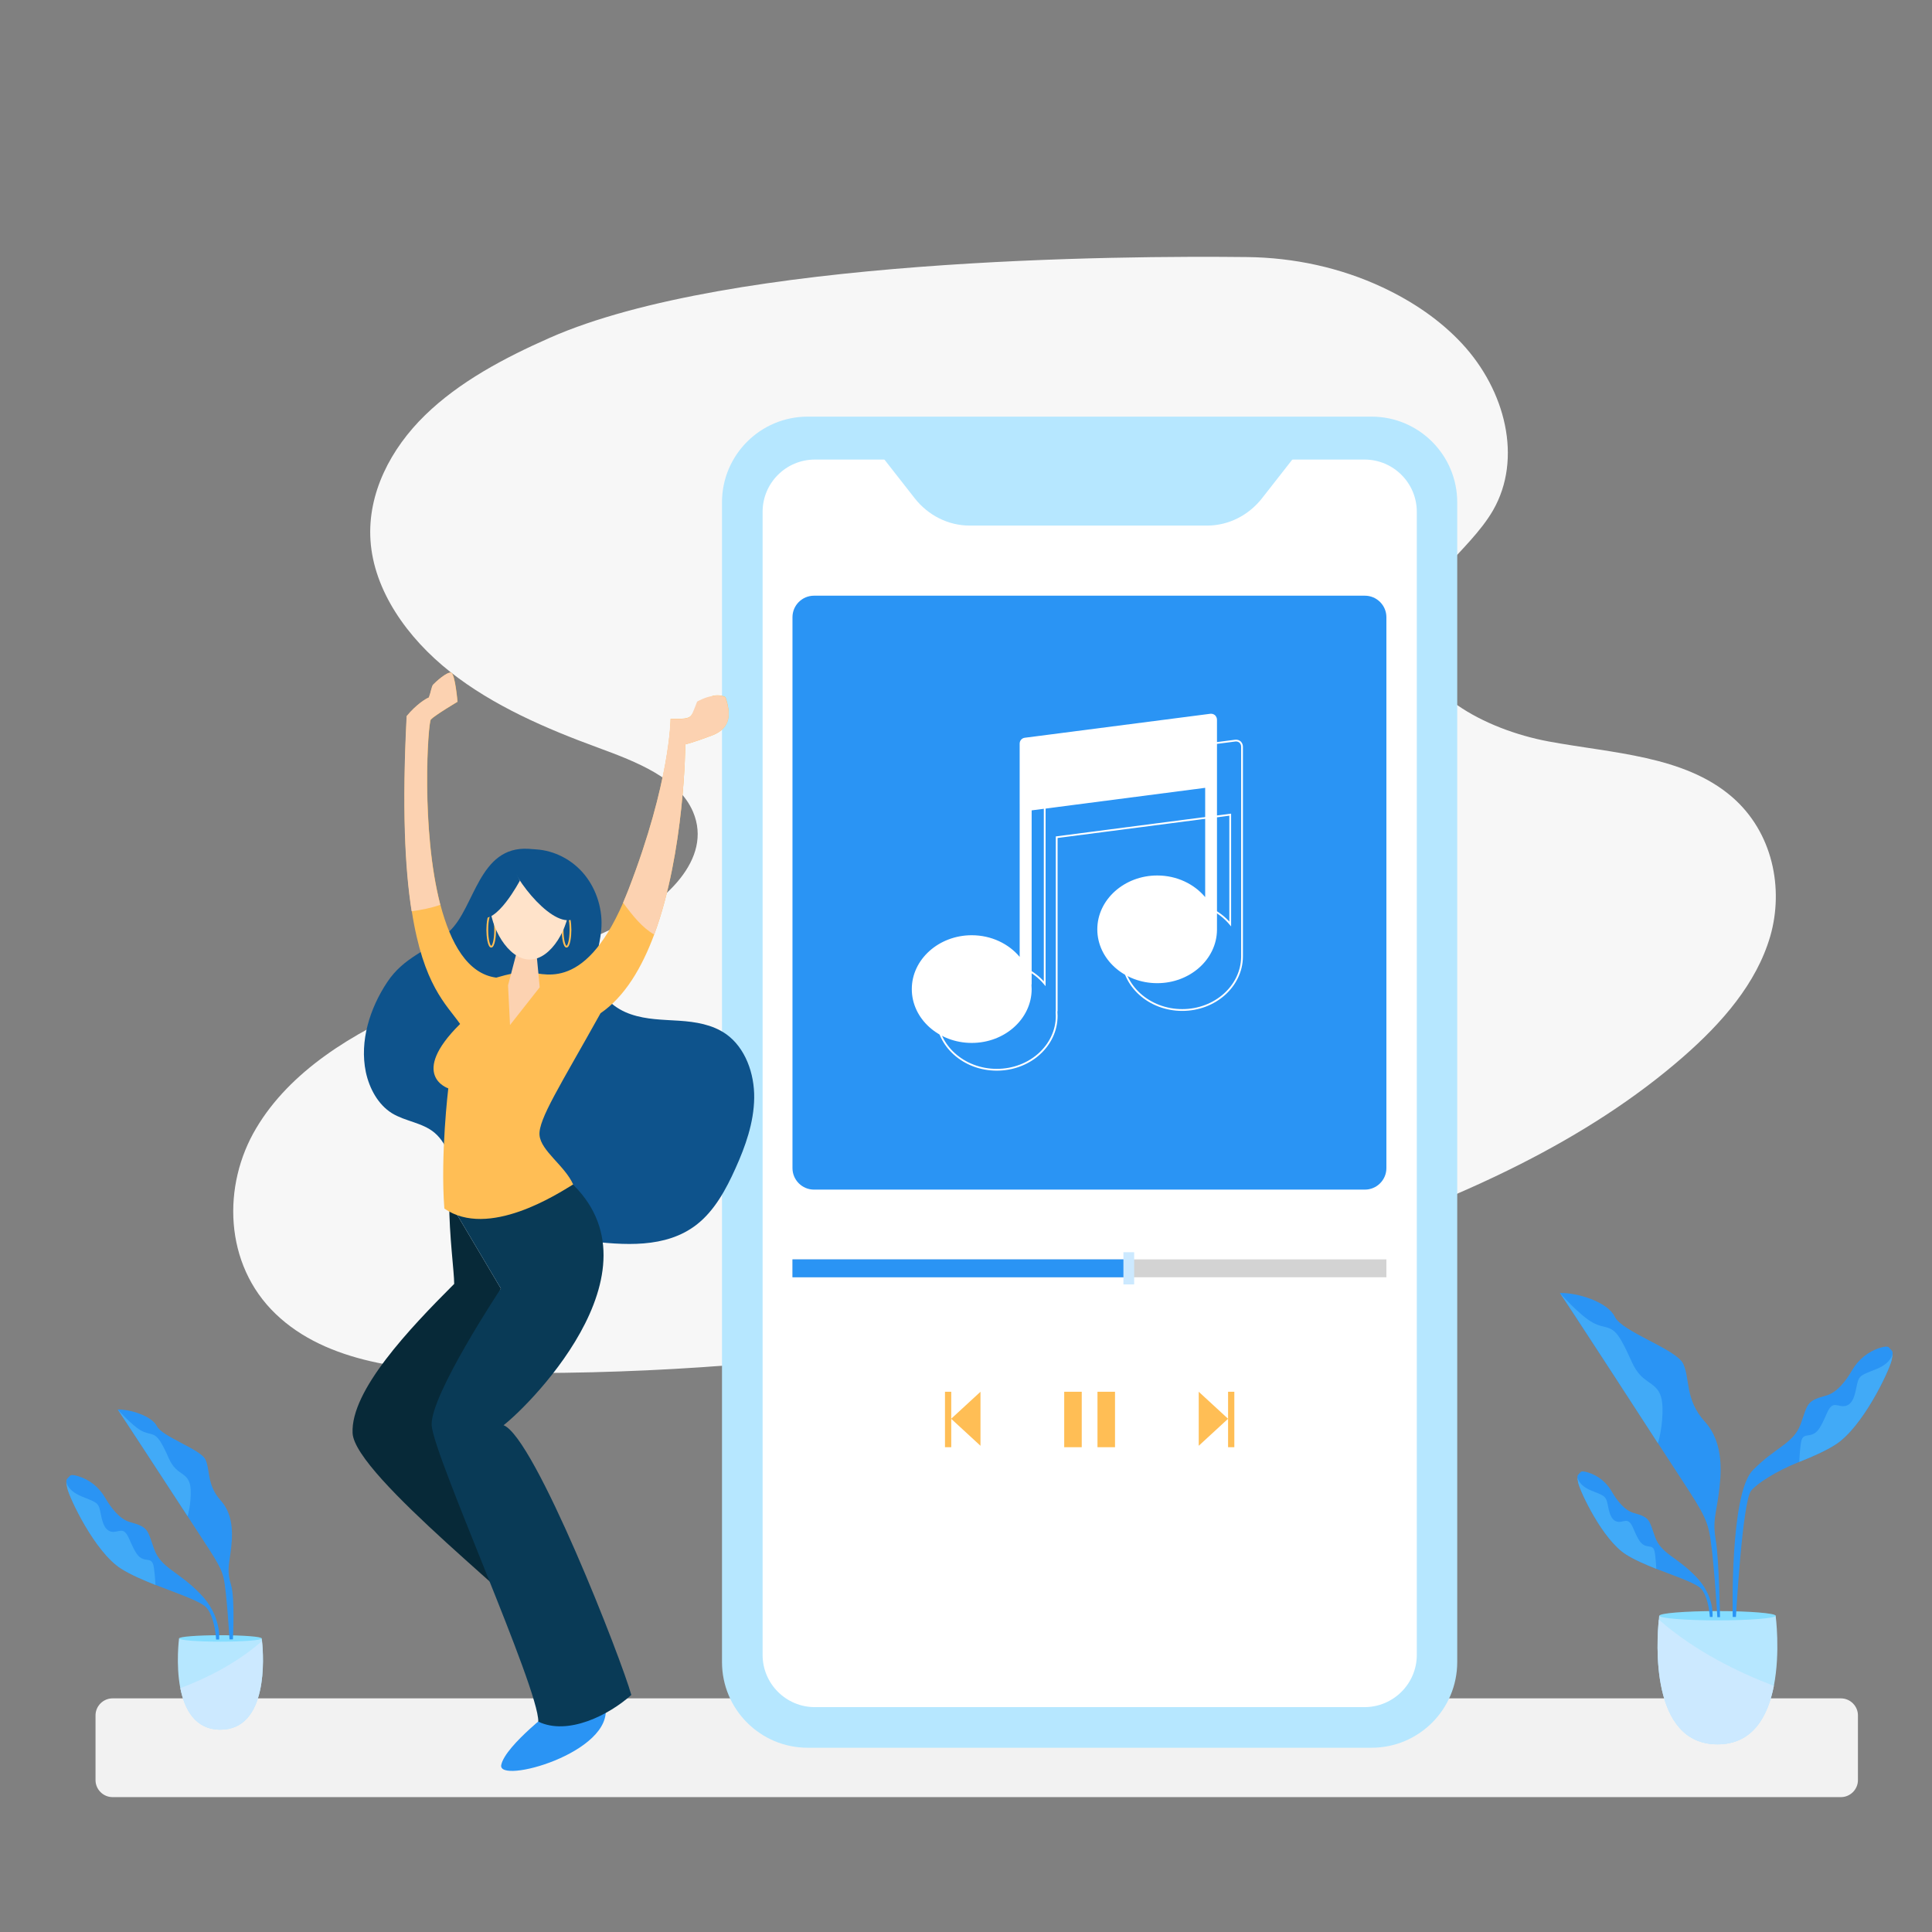 <?xml version="1.0" encoding="utf-8"?>
<!-- Generator: Adobe Illustrator 22.1.0, SVG Export Plug-In . SVG Version: 6.00 Build 0)  -->
<svg version="1.1" id="Layer_1" xmlns="http://www.w3.org/2000/svg" xmlns:xlink="http://www.w3.org/1999/xlink" x="0px" y="0px"
	 viewBox="0 0 1080 1080" style="enable-background:new 0 0 1080 1080;" xml:space="preserve">
<rect x="0" y="0" width="1080" height="1080" fill="#808080" stroke="none"/>
<style type="text/css">
	.st0{fill:#F7F7F7;}
	.st1{fill:#F2F2F2;}
	.st2{fill:#B6E7FF;}
	.st3{fill:#85DDFF;}
	.st4{fill:#2A94F4;}
	.st5{fill:#41AAF7;}
	.st6{fill:#CCE9FF;}
	.st7{fill:#FFFFFF;}
	.st8{fill:#D3D3D3;}
	.st9{fill:#FFBE55;}
	.st10{fill:none;stroke:#FFFFFF;stroke-miterlimit:10;}
	.st11{fill:#072938;}
	.st12{fill:#0E538C;}
	.st13{fill:#093A56;}
	.st14{fill:#FCD2B1;}
	.st15{fill:#FFE3CA;}
</style>
<g>
	<path class="st0" d="M697.2,143.7c26.1,0.3,52.2,5.9,75.8,17c16.8,7.9,32,18.2,44.2,31.3c24.4,26.2,34,64.5,17.4,93.3
		c-13.9,24-44.4,41.2-44.8,68.9c-0.4,32.2,40.4,53.7,76,60.3s75.6,7.9,102.3,30.9c23,19.8,29.1,51.4,21.5,77.9
		c-7.7,26.5-27,48.5-48.6,67.4c-54,47.2-123.3,78.3-194.4,102.7c-150.1,51.7-313,76.9-477.1,73.9c-41-0.8-86.7-5.2-115.4-32.8
		c-29-27.8-29.9-72-10.9-103.8c18.9-31.9,53.8-53.3,90.3-68.9c36.4-15.6,75.5-26.5,111-43.7c26.8-13,54.2-37.7,42.9-64.3
		c-8.1-18.9-31.8-28-52.7-35.7c-29.5-10.8-58.9-23.5-83-42.5S208.9,330,207.1,302c-1.7-26.2,11.3-51.2,30.5-69.9s44.2-32,69.8-43.3
		C408.5,144.2,626.8,142.9,697.2,143.7z"/>
</g>
<path class="st1" d="M1029.1,1004.6H62.9c-5.2,0-9.5-4.3-9.5-9.5v-36.2c0-5.2,4.3-9.5,9.5-9.5h966.2c5.2,0,9.5,4.3,9.5,9.5v36.2
	C1038.6,1000.3,1034.3,1004.6,1029.1,1004.6z"/>
<g>
	<path class="st2" d="M960.1,975.1c19.9,0,28.2-15.9,31.5-32.7c3.7-19,1-39.2,1-39.2h-65.1c0,0-0.1,0.8-0.2,2.1
		C926.1,917.3,922.2,975.1,960.1,975.1z"/>
	<path class="st3" d="M927.6,903.2c0,1.4,14.6,2.6,32.5,2.6c18,0,32.5-1.2,32.5-2.6c0-1.4-14.6-2.6-32.5-2.6
		C942.1,900.6,927.6,901.8,927.6,903.2z"/>
	<path class="st4" d="M872,722.8c0,0,34.3,52.2,54.9,84.1c20.6,31.9,26,38.5,28.4,48.8c2.5,10.3,4.7,48.3,4.7,48.3h1.5
		c0,0-0.5-32.2-2.4-43.1c-1.8-10.5,0.1-14.3,1.6-25.3c1.5-11,3.4-28.7-7.7-40.9c-11.2-12.3-8.2-24.3-12.1-32.4
		c-3.9-8.1-34.3-17.9-38.2-26.2C898.7,727.7,881.6,722.5,872,722.8z"/>
	<path class="st5" d="M872,722.8c0,0,10.8,12.3,18.1,16.4c7.4,4.2,10.8,0.5,16.4,10.5c5.6,10,5.9,14.5,11,19.6
		c5.2,5.1,11.3,5.4,11.8,16.7c0.5,11.3-2.5,20.8-2.5,20.8S874.2,725.5,872,722.8z"/>
	<path class="st4" d="M957.3,903.9h-1.5c0,0-0.5-10.4-4.6-15.5c-2.7-3.3-14-7-25.3-11.4c-6.2-2.5-12.3-5.1-17-8.1
		c-13.1-8.3-25.5-35-26.6-39.8c-0.4-1.7-0.5-2.7-0.5-3.4v0c0-1.3,0.7-1.5,1.8-2.8c0.5-0.6,2.1-0.4,4.1,0.2
		c5.6,1.7,10.4,5.6,13.3,10.7c2.7,4.7,7.1,10.6,12.4,12c9.2,2.5,8.4,4,11.8,13.4c3.4,9.4,12,10.9,22.7,22
		C958.7,892.2,957.3,903.9,957.3,903.9z"/>
	<path class="st5" d="M925.9,877c-6.2-2.5-12.3-5.1-17-8.1c-13.1-8.3-25.5-35-26.6-39.8c-0.4-1.7-0.5-2.7-0.5-3.4
		c0,0.3,0.6,4.5,7.4,7.4c7.1,2.9,8.4,2.9,9.4,7.4c0.9,4.5,1.7,9.2,5.4,10.1c3.7,0.9,6-3.2,8.9,3.5c2.9,6.8,4.3,9.1,7,10
		c2.7,0.9,4.7-0.5,5.3,4.8C925.6,872.1,925.8,875.1,925.9,877z"/>
	<path class="st4" d="M968.6,903.9h1.8c0,0,3.6-64.6,8.5-70.6c3.2-3.9,13.6-10.8,26.9-16.1c7.3-2.9,14.6-6.1,20.1-9.6
		c15.5-9.8,30.2-41.5,31.5-47.1c0.4-2,0.6-3.2,0.6-4v0c0-1.5-0.8-1.7-2.1-3.3c-0.6-0.7-2.5-0.5-4.8,0.2c-6.7,2-12.3,6.6-15.8,12.6
		c-3.2,5.6-8.4,12.6-14.7,14.2c-10.9,2.9-10,4.7-14,15.8c-4,11.1-14.2,12.9-26.9,26C966.9,835.3,968.6,903.9,968.6,903.9z"/>
	<path class="st5" d="M1005.8,817.2c7.3-2.9,14.6-6.1,20.1-9.6c15.5-9.8,30.2-41.5,31.5-47.1c0.4-2,0.6-3.2,0.6-4
		c0,0.4-0.8,5.4-8.8,8.7c-8.4,3.4-10,3.4-11.1,8.7c-1.1,5.3-2,10.9-6.4,12c-4.4,1.1-7.1-3.8-10.5,4.2c-3.5,8-5.1,10.7-8.3,11.8
		c-3.2,1.1-5.6-0.5-6.3,5.6C1006.1,811.4,1005.9,815,1005.8,817.2z"/>
	<g>
		<path class="st6" d="M960.1,975.1c19.9,0,28.2-15.9,31.5-32.7c-19.5-7.4-44-19.2-64.3-37C926.1,917.3,922.2,975.1,960.1,975.1z"/>
	</g>
</g>
<g>
	<path class="st2" d="M123.2,966.9c-14.1,0-20-11.3-22.4-23.2c-2.6-13.5-0.7-27.8-0.7-27.8h46.2c0,0,0.1,0.5,0.2,1.5
		C147.4,925.9,150.1,966.9,123.2,966.9z"/>
	<path class="st3" d="M146.3,915.9c0,1-10.3,1.8-23.1,1.8c-12.7,0-23.1-0.8-23.1-1.8s10.3-1.8,23.1-1.8
		C136,914.1,146.3,914.9,146.3,915.9z"/>
	<path class="st4" d="M65.8,787.9c0,0,24.3,37,39,59.6c14.6,22.6,18.4,27.3,20.2,34.6c1.7,7.3,3.3,34.3,3.3,34.3h1.9
		c0,0,1.2-22.8-1-30.3c-2.3-7.5-1.4-10.4-0.3-18.3c1-7.8,2.4-20.3-5.5-29c-7.9-8.7-5.8-17.2-8.6-23c-2.8-5.7-24.3-12.7-27.1-18.6
		C84.7,791.4,72.6,787.8,65.8,787.9z"/>
	<path class="st5" d="M65.8,787.9c0,0,7.7,8.7,12.9,11.7c5.2,3,7.7,0.3,11.7,7.5c4,7.1,4.2,10.3,7.8,13.9c3.7,3.7,8,3.8,8.4,11.8
		c0.3,8-1.7,14.8-1.7,14.8S67.3,789.9,65.8,787.9z"/>
	<path class="st4" d="M122.5,916.5h-1.7c0,0-0.5-11.8-5.2-17.6c-3-3.7-15.9-7.9-28.6-12.9c-7-2.8-14-5.8-19.2-9.1
		c-14.8-9.4-28.9-39.6-30.1-45c-0.4-1.9-0.6-3-0.6-3.8v0c0-1.5,0.8-1.7,2-3.1c0.6-0.7,2.4-0.5,4.6,0.2c6.4,1.9,11.8,6.3,15.1,12.1
		c3.1,5.3,8,12,14,13.6c10.4,2.8,9.6,4.5,13.4,15.1c3.8,10.6,13.5,12.3,25.7,24.9C124,903.2,122.5,916.5,122.5,916.5z"/>
	<path class="st5" d="M86.9,886c-7-2.8-14-5.8-19.2-9.1c-14.8-9.4-28.9-39.6-30.1-45c-0.4-1.9-0.6-3-0.6-3.8c0,0.4,0.7,5.1,8.4,8.3
		c8,3.3,9.6,3.3,10.6,8.3c1,5,1.9,10.4,6.1,11.5c4.2,1,6.8-3.7,10.1,4c3.3,7.6,4.9,10.3,7.9,11.3c3,1,5.3-0.5,6,5.4
		C86.6,880.4,86.8,883.8,86.9,886z"/>
	<g>
		<path class="st6" d="M123.2,966.9c-14.1,0-20-11.3-22.4-23.2c13.8-5.2,31.2-13.6,45.6-26.3C147.4,925.9,150.1,966.9,123.2,966.9z"
			/>
	</g>
</g>
<g>
	<g>
		<path class="st2" d="M766.7,977H451.5c-26.5,0-47.9-21.5-47.9-47.9V280.8c0-26.5,21.5-47.9,47.9-47.9h315.2
			c26.5,0,47.9,21.5,47.9,47.9v648.3C814.6,955.5,793.2,977,766.7,977z"/>
		<path class="st7" d="M762.7,954.3H455.5c-16.1,0-29.2-13.1-29.2-29.2v-639c0-16.1,13.1-29.2,29.2-29.2h307.3
			c16.1,0,29.2,13.1,29.2,29.2v639C792,941.2,778.9,954.3,762.7,954.3z"/>
		<path class="st2" d="M492.2,254.1l19.1,24.4c7.6,9.7,18.9,15.3,30.7,15.3h132.8c11.8,0,23.1-5.6,30.7-15.3l19.1-24.4H492.2z"/>
	</g>
	<path class="st4" d="M455,333h308c6.6,0,12,5.4,12,12v308c0,6.6-5.4,12-12,12H455c-6.6,0-12-5.4-12-12V345
		C443,338.4,448.4,333,455,333z"/>
	<g>
		<rect x="443" y="704" class="st8" width="332" height="10"/>
		<rect x="443" y="704" class="st4" width="188" height="10"/>
		<rect x="628" y="700" class="st6" width="6" height="18"/>
	</g>
	<g>
		<g>
			<rect x="594.9" y="778" class="st9" width="9.8" height="31"/>
			<rect x="613.5" y="778" class="st9" width="9.8" height="31"/>
		</g>
		<g>
			<polygon class="st9" points="686.5,793.1 670.1,778 670.1,808.2 			"/>
			<rect x="686.5" y="778" class="st9" width="3.5" height="31"/>
		</g>
		<g>
			<polygon class="st9" points="531.7,793.1 548.1,778 548.1,808.2 			"/>
			
				<rect x="528.2" y="778" transform="matrix(-1 -4.462087e-11 4.462087e-11 -1 1059.951 1587)" class="st9" width="3.5" height="31"/>
		</g>
	</g>
	<path class="st7" d="M679.2,399.8c-0.7-0.6-1.7-0.9-2.6-0.8l-103.7,13.4c-1.7,0.2-2.9,1.6-2.9,3.3v20.1V450v84.9
		c-6.1-7.3-15.8-12.1-26.8-12.1c-18.4,0-33.5,13.5-33.5,30.1s15,30.1,33.5,30.1s33.5-13.5,33.5-30.1c0-0.8-0.1-1.5-0.1-2.3
		c0-0.2,0.1-0.4,0.1-0.6v-97l97-12.6v61.1c-6.1-7.3-15.8-12.1-26.8-12.1c-18.4,0-33.5,13.5-33.5,30.1c0,16.6,15,30.1,33.5,30.1
		c18.3,0,33.2-13.3,33.4-29.7c0,0,0-0.1,0-0.1v-83.2v-14.1v-20.1C680.3,401.4,679.9,400.5,679.2,399.8z"/>
	<path class="st10" d="M693.2,414.8c-0.7-0.6-1.7-0.9-2.6-0.8l-103.7,13.4c-1.7,0.2-2.9,1.6-2.9,3.3v20.1V465v84.9
		c-6.1-7.3-15.8-12.1-26.8-12.1c-18.4,0-33.5,13.5-33.5,30.1s15,30.1,33.5,30.1s33.5-13.5,33.5-30.1c0-0.8-0.1-1.5-0.1-2.3
		c0-0.2,0.1-0.4,0.1-0.6v-97l97-12.6v61.1c-6.1-7.3-15.8-12.1-26.8-12.1c-18.4,0-33.5,13.5-33.5,30.1c0,16.6,15,30.1,33.5,30.1
		c18.3,0,33.2-13.3,33.4-29.7c0,0,0-0.1,0-0.1v-83.2v-14.1v-20.1C694.3,416.4,693.9,415.5,693.2,414.8z"/>
</g>
<g>
	<path class="st4" d="M311.4,953.8c0,0-28.9,21.7-31.2,32.8s62.9-6.8,58.2-32.8C321.3,943,311.4,953.8,311.4,953.8z"/>
	<path class="st11" d="M251.1,671.6c0,19.4,2.8,39.3,2.8,46.1c-25,25-57.9,59.6-56.8,83.4c1.1,23.8,102.2,101.2,110.1,115.3
		c6.8-38.7-30.6-102.9-30.6-102.9L248.2,794l31.8-73.7L251.1,671.6z"/>
	<g>
		<path class="st12" d="M299.5,474.8c10.4,0.6,20.5,5.8,27.3,14.2c6.8,8.4,10.3,19.8,9.3,30.8c-0.8,9.5-4.7,19-2.5,28.2
			c2.2,9.4,10.4,16.1,19.1,19c8.7,3,17.9,3,27,3.6s18.5,2.1,26.1,7.4c10.8,7.6,16,22.1,15.8,35.8c-0.2,13.8-4.9,27-10.5,39.4
			c-5.3,11.8-11.7,23.6-21.7,31.4c-17.3,13.4-40.7,11.5-61.9,9c-13.2-1.5-26.5-3.1-39-7.9c-12.5-4.8-24.3-13.2-30.8-25.5
			c-4.9-9.1-7-20.4-14.8-27c-6.8-5.7-16.3-6.3-23.8-10.9c-7.7-4.8-12.6-13.7-14.6-23c-3.6-17.4,2.3-35.7,11.9-50.2
			c9.6-14.5,22.3-16.9,34.9-28.6c14.2-13.2,16.3-47.7,44.2-46L299.5,474.8z"/>
	</g>
	<path class="st13" d="M251.1,671.6l28.9,48.7c0,0-39.6,59.7-38.7,76.4s60.1,147.3,59.6,165.7c16.6,8,39.7-3.8,52-14.9
		c-5.2-19.2-53.9-143.9-71.4-150.8c15.6-12.1,95.7-92.6,31-141.2C270.7,658.9,251.1,671.6,251.1,671.6z"/>
	<path class="st9" d="M398.1,411.1c-11.1,4.2-15,5-15,5s-0.3,60.2-17.4,106.3c-6.9,18.6-16.5,34.8-30,44
		c-22.3,40.1-34.9,59.4-34.1,68.2c0.8,8.8,14.1,17,18.8,27.5c-8.7,5.3-47.4,30.5-72,13.5c-2.3-30,2.2-67.2,2.2-67.2
		s-22.4-7.3,6.6-36c-7.8-11.1-20.5-21.5-27-63c-3.8-24-5.4-58.3-2.8-109.1c5.3-6.4,10.6-9.7,12.4-10.4c1.1-2.8,1.5-6.2,2.4-7.2
		c1.1-1.2,7.9-7.5,10.1-6.6c2.2,0.9,3.5,16.2,3.5,16.2s-12.5,7.4-14.9,9.9c-1.6,1.7-5.7,61.5,5.3,103.6
		c5.7,21.6,15.2,38.6,31.2,40.7c14.3-4.2,17.6-3,17.6-3c6.9-0.5,30.7,13.2,53.4-39c1-2.3,2-4.8,3-7.3c23.5-60.7,23.5-95.4,23.5-95.4
		c6.2,0,10.1,0.3,11.7-2.1c1-1.5,6.9-8.1,12-10.8c2.4-0.4,4.9-0.3,7,0.8C408.4,398.4,409.1,406.9,398.1,411.1z"/>
	<polygon class="st14" points="289.5,529.8 284,550.8 285.1,573 301.7,551.9 299.5,528.7 	"/>
	<g>
		<g>
			<path class="st9" d="M274.6,529.7c-2.1,0-2.7-6.5-2.7-9.9s0.6-9.9,2.7-9.9s2.7,6.5,2.7,9.9S276.7,529.7,274.6,529.7z
				 M274.6,510.9c-0.5,0-1.7,3-1.7,8.9s1.2,8.9,1.7,8.9s1.7-3,1.7-8.9S275.1,510.9,274.6,510.9z"/>
		</g>
		<g>
			<path class="st9" d="M316.7,529.7c-2.1,0-2.7-6.5-2.7-9.9s0.6-9.9,2.7-9.9s2.7,6.5,2.7,9.9S318.8,529.7,316.7,529.7z
				 M316.7,510.9c-0.5,0-1.7,3-1.7,8.9s1.2,8.9,1.7,8.9s1.7-3,1.7-8.9S317.2,510.9,316.7,510.9z"/>
		</g>
		<path class="st15" d="M318.3,505.2c0,12.7-9.9,31.2-22.2,31.2c-12.2,0-22.2-18.5-22.2-31.2s9.9-23.1,22.2-23.1
			C308.4,482.1,318.3,492.5,318.3,505.2z"/>
		<path class="st12" d="M284,478.8c3.3,13.3,26.6,42.1,37.7,34.3c0-17.7-1.1-35.5-16.6-36.6C289.5,475.5,284,478.8,284,478.8z"/>
		<path class="st12" d="M290.6,492.3c0,0-13.3,25.3-22.2,20.2c-8.9-5.1,15.5-33.7,15.5-33.7L290.6,492.3z"/>
	</g>
	<path class="st14" d="M398.1,411.1c-11.1,4.2-15,5-15,5s-0.3,60.2-17.4,106.3c-6.7-3.8-12.1-10.6-17.4-17.8c1-2.3,2-4.8,3-7.3
		c23.5-60.7,23.5-95.4,23.5-95.4c6.2,0,10.1,0.3,11.7-2.1c0.8-1.2,3.2-7.6,3.2-7.6s4.2-2.5,8.8-3.2c2.4-0.4,4.9-0.3,7,0.8
		C408.4,398.4,409.1,406.9,398.1,411.1z"/>
	<path class="st14" d="M246.1,505.8c-5,1.8-10.8,2.9-16,3.6c-3.8-24-5.4-58.3-2.8-109.1c5.3-6.4,10.6-9.7,12.4-10.4
		c1.1-2.8,1.5-6.2,2.4-7.2c1.1-1.2,7.9-7.5,10.1-6.6c2.2,0.9,3.5,16.2,3.5,16.2s-12.5,7.4-14.9,9.9
		C239.2,403.9,235.1,463.7,246.1,505.8z"/>
</g>
</svg>
